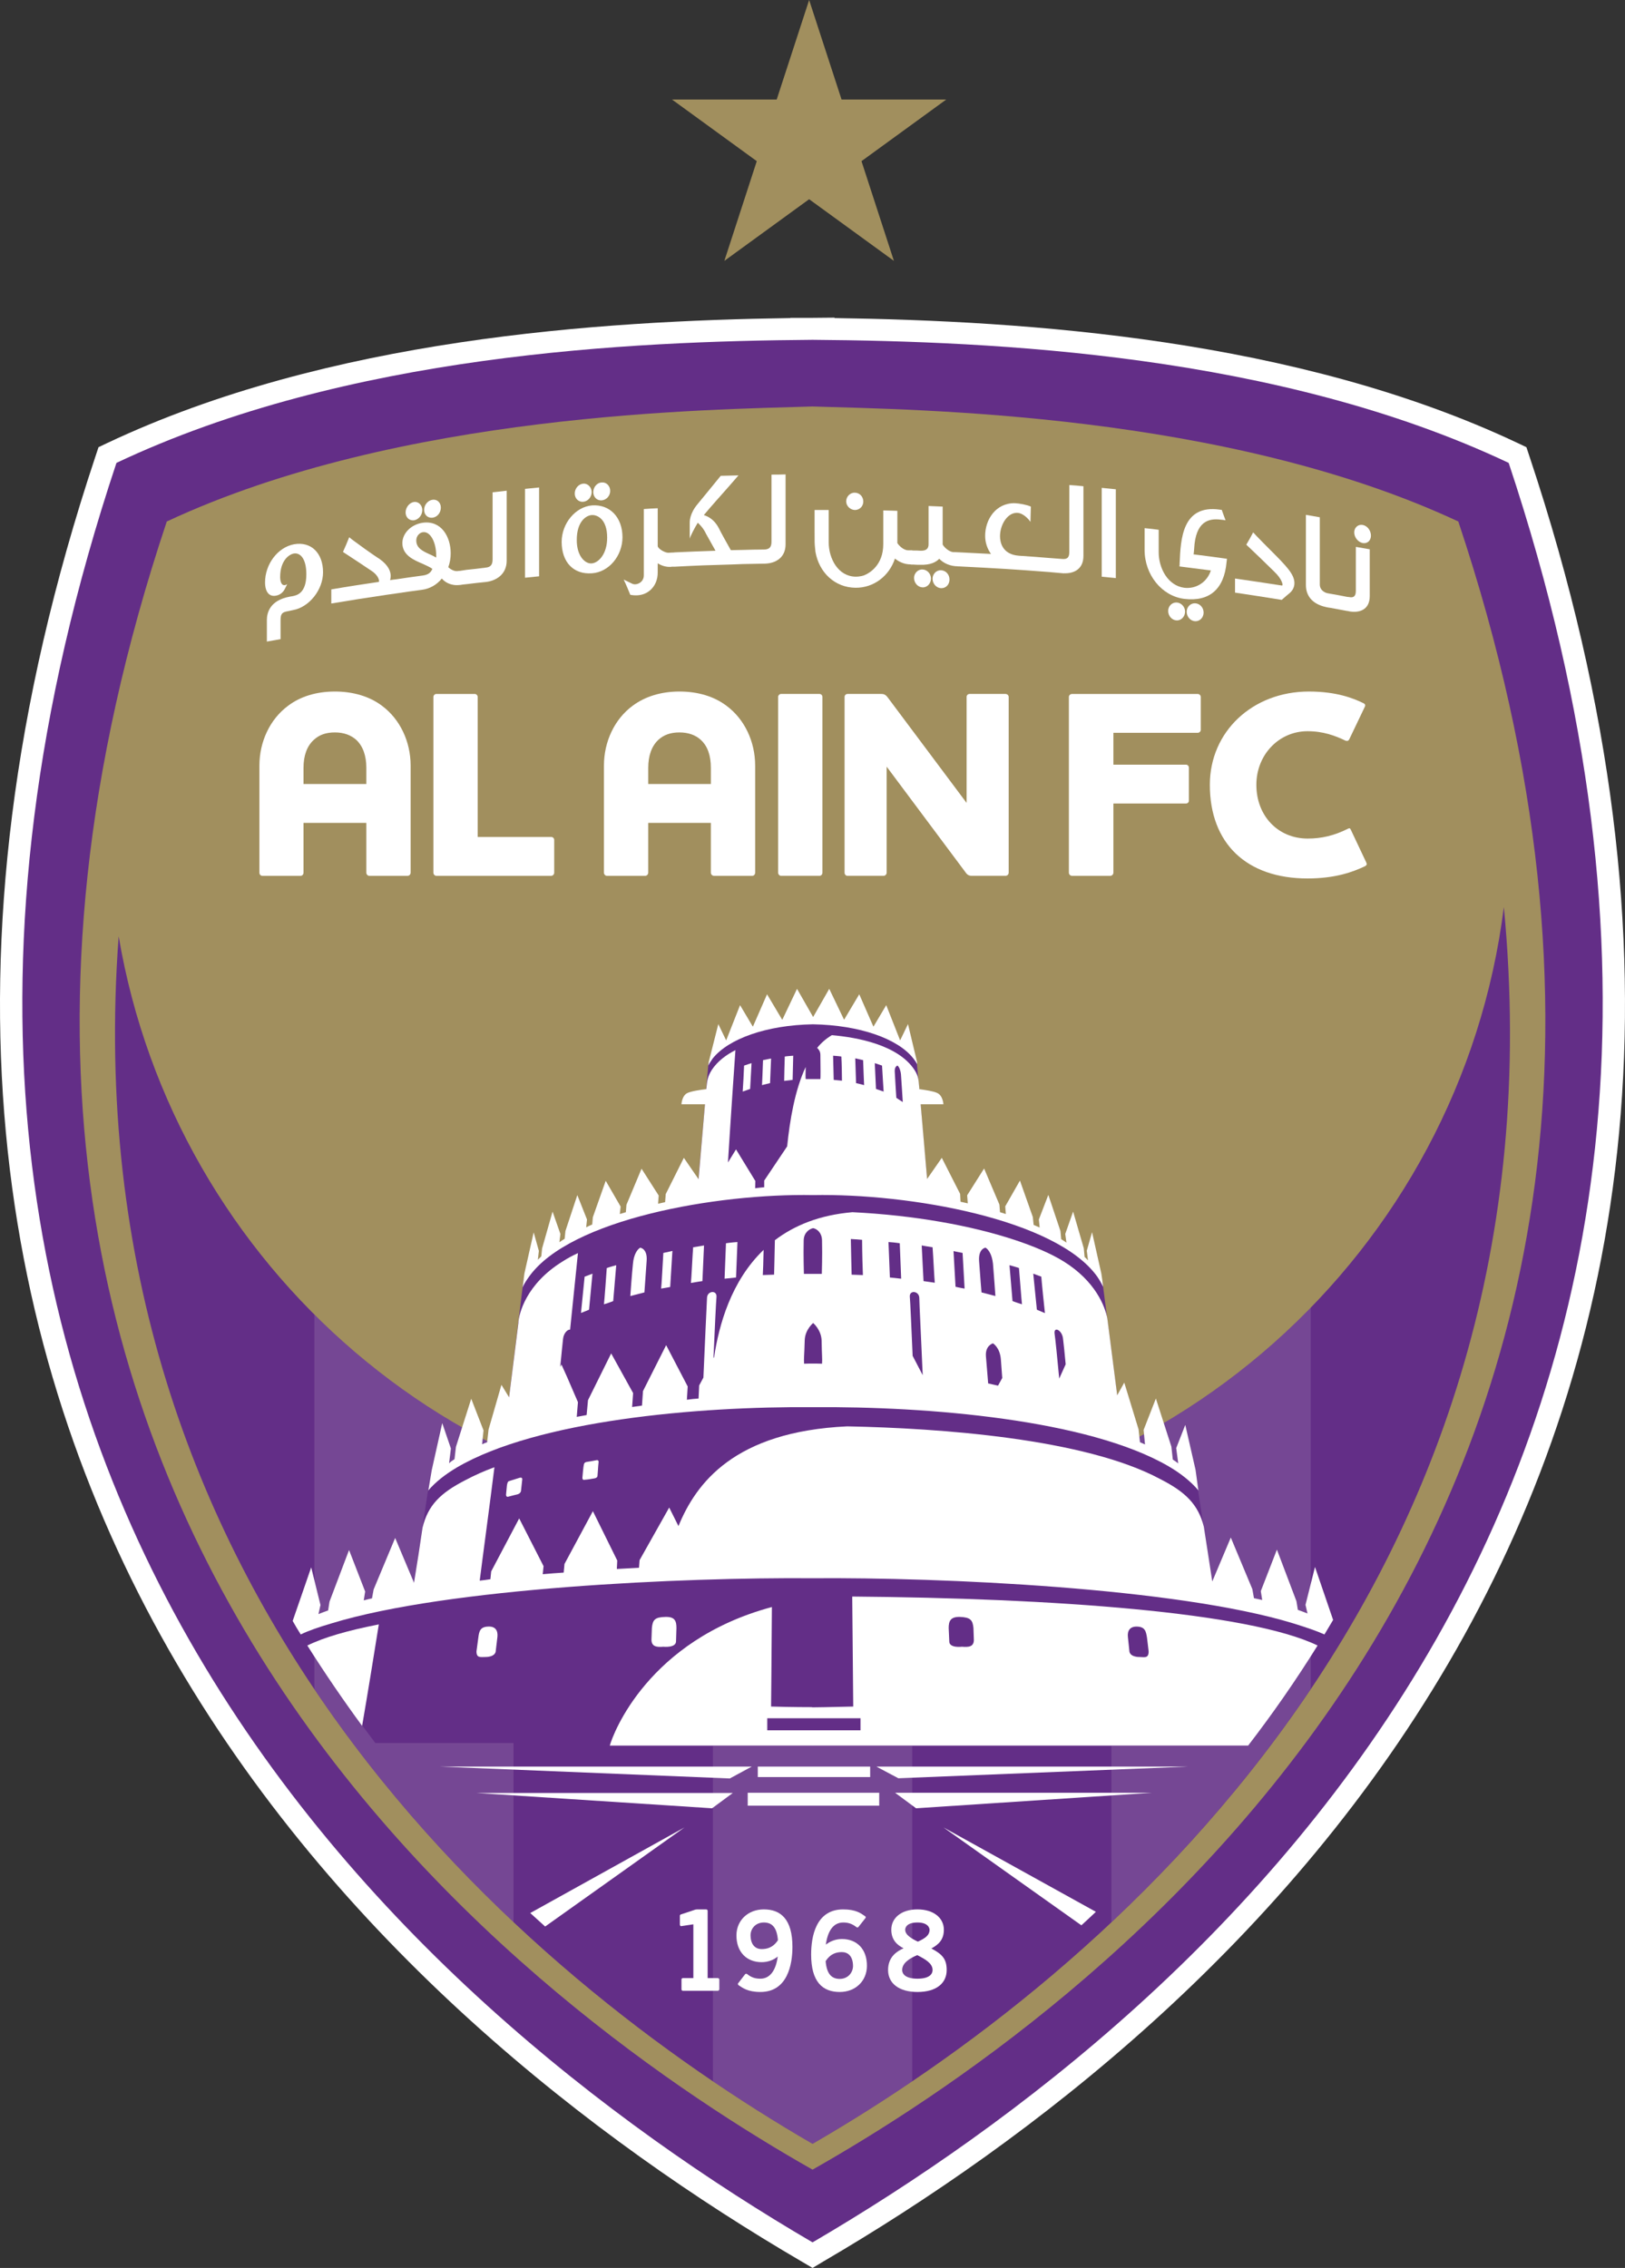 <?xml version="1.0" encoding="UTF-8" standalone="no"?>
<svg
   xmlns:dc="http://purl.org/dc/elements/1.1/"
   xmlns:cc="http://creativecommons.org/ns#"
   xmlns:rdf="http://www.w3.org/1999/02/22-rdf-syntax-ns#"
   xmlns:svg="http://www.w3.org/2000/svg"
   xmlns="http://www.w3.org/2000/svg"
   xmlns:sodipodi="http://sodipodi.sourceforge.net/DTD/sodipodi-0.dtd"
   xmlns:inkscape="http://www.inkscape.org/namespaces/inkscape"
   width="70.926mm"
   height="98.954mm"
   viewBox="0 0 268.067 374"
   version="1.1"
   id="svg24877"
   inkscape:version="1.0.1 (3bc2e813f5, 2020-09-07)"
   sodipodi:docname="Al Ain FC logo.svg">
  <rect x="0" y="0" width="268.067" height="374" fill="#333333" stroke="none"/>
  <defs
     id="defs24871" />
  <sodipodi:namedview
     id="base"
     pagecolor="#ffffff"
     bordercolor="#666666"
     borderopacity="1.0"
     inkscape:pageopacity="0.0"
     inkscape:pageshadow="2"
     inkscape:zoom="0.35"
     inkscape:cx="186.17638"
     inkscape:cy="212.7143"
     inkscape:document-units="px"
     inkscape:current-layer="layer1"
     inkscape:document-rotation="0"
     showgrid="false"
     inkscape:window-width="1267"
     inkscape:window-height="728"
     inkscape:window-x="52"
     inkscape:window-y="0"
     inkscape:window-maximized="0" />
  <g
     inkscape:label="Layer 1"
     inkscape:groupmode="layer"
     id="layer1"
     transform="translate(-188.824,-307.286)">
    <path
       style="fill:#ffffff;fill-opacity:1;fill-rule:nonzero;stroke:none;stroke-width:8.504"
       d="m 441.123,382.524 -0.498,-1.495 -1.395,-0.664 C 402.723,363.125 358.145,360.202 326.488,359.737 v -0.068 l -3.654,0.034 h -3.621 v 0.034 c -31.623,0.465 -76.235,3.388 -112.741,20.628 l -1.395,0.664 -0.498,1.495 c -55.706,167.186 49.03,258.269 116.429,297.665 l 1.86,1.096 1.827,-1.096 C 392.093,640.793 496.863,549.677 441.123,382.524"
       id="path19889" />
    <path
       style="fill:#632e87;fill-opacity:1;fill-rule:nonzero;stroke:none;stroke-width:8.504"
       d="m 437.702,383.62 c -38.034,-17.971 -84.905,-20.064 -114.834,-20.296 -29.963,0.232 -76.833,2.325 -114.834,20.296 -54.942,164.827 48.498,254.648 114.834,293.447 66.336,-38.798 169.743,-128.62 114.834,-293.447"
       id="path19891" />
    <path
       style="fill:#754794;fill-opacity:1;fill-rule:nonzero;stroke:none;stroke-width:8.504"
       d="m 240.686,524.032 v 61.818 c 9.866,14.682 21.193,27.471 32.852,38.433 v -77.232 c -12.257,-5.714 -23.385,-13.553 -32.852,-23.02"
       id="path19893" />
    <path
       style="fill:#754794;fill-opacity:1;fill-rule:nonzero;stroke:none;stroke-width:8.504"
       d="m 405.048,585.818 v -62.915 c -9.434,9.7 -20.562,17.738 -32.886,23.618 v 77.763 c 11.66,-10.962 22.987,-23.751 32.886,-38.466"
       id="path19895" />
    <path
       style="fill:#754794;fill-opacity:1;fill-rule:nonzero;stroke:none;stroke-width:8.504"
       d="m 322.303,557.848 c -5.381,0 -10.696,-0.399 -15.878,-1.096 v 93.774 c 5.714,3.853 11.261,7.308 16.443,10.297 5.182,-2.99 10.696,-6.444 16.443,-10.297 v -93.94 c -5.547,0.797 -11.228,1.262 -17.008,1.262"
       id="path19897" />
    <path
       style="fill:#a18f5e;fill-opacity:1;fill-rule:nonzero;stroke:none;stroke-width:8.504"
       d="m 322.303,307.286 5.348,16.41 h 17.273 l -13.985,10.165 5.348,16.443 -13.985,-10.165 -13.985,10.165 5.348,-16.443 -13.985,-10.165 h 17.273 z m 0,0"
       id="path19899" />
    <path
       style="fill:#a18f5e;fill-opacity:1;fill-rule:nonzero;stroke:none;stroke-width:8.504"
       d="M 322.867,660.823 C 275.764,633.552 200.293,570.77 208.399,461.682 c 9.235,54.577 56.703,96.166 113.904,96.166 58.862,0 107.46,-44.047 114.602,-100.982 10.729,112.077 -66.236,176.287 -114.037,203.958 M 429.397,393.287 c -38.533,-18.004 -89.655,-18.436 -106.463,-18.967 0,0 -0.034,0 -0.034,0 h -0.068 c -0.034,0 -0.034,0 -0.068,0 -16.775,0.531 -67.931,0.963 -106.43,18.967 -55.408,165.79 64.343,247.839 106.53,271.789 42.187,-23.95 161.904,-105.998 106.53,-271.789"
       id="path19901" />
    <path
       style="fill:#ffffff;fill-opacity:1;fill-rule:nonzero;stroke:none;stroke-width:8.504"
       d="m 249.257,436.57 h -10.364 v -2.657 c 0,-2.026 0.565,-3.587 1.694,-4.617 0.897,-0.831 1.993,-1.229 3.488,-1.229 1.462,0 2.624,0.432 3.521,1.229 1.096,1.03 1.661,2.591 1.661,4.617 z m 2.591,-12.888 c -2.06,-1.561 -4.783,-2.359 -7.773,-2.359 -3.023,0 -5.68,0.797 -7.74,2.359 -2.956,2.192 -4.717,5.88 -4.717,9.866 v 17.639 c 0,0.299 0.199,0.531 0.498,0.531 h 6.278 c 0.299,0 0.498,-0.232 0.498,-0.531 v -8.205 h 10.364 v 8.205 c 0,0.299 0.232,0.531 0.498,0.531 h 6.311 c 0.265,0 0.498,-0.232 0.498,-0.531 V 433.547 c 0,-3.986 -1.761,-7.673 -4.717,-9.866"
       id="path19903" />
    <path
       style="fill:#ffffff;fill-opacity:1;fill-rule:nonzero;stroke:none;stroke-width:8.504"
       d="m 279.751,445.306 h -12.125 v -23.086 c 0,-0.265 -0.232,-0.498 -0.498,-0.498 h -6.311 c -0.265,0 -0.498,0.232 -0.498,0.498 v 28.966 c 0,0.299 0.232,0.531 0.498,0.531 h 18.934 c 0.265,0 0.498,-0.232 0.498,-0.531 v -5.381 c 0,-0.299 -0.232,-0.498 -0.498,-0.498"
       id="path19905" />
    <path
       style="fill:#ffffff;fill-opacity:1;fill-rule:nonzero;stroke:none;stroke-width:8.504"
       d="m 306.092,436.57 h -10.331 v -2.657 c 0,-2.026 0.565,-3.587 1.661,-4.617 0.897,-0.831 2.026,-1.229 3.488,-1.229 1.462,0 2.657,0.432 3.521,1.229 1.129,1.03 1.661,2.591 1.661,4.617 z m 2.591,-12.888 c -2.06,-1.561 -4.75,-2.359 -7.773,-2.359 -2.99,0 -5.647,0.797 -7.74,2.359 -2.956,2.192 -4.717,5.88 -4.717,9.866 v 17.639 c 0,0.299 0.232,0.531 0.498,0.531 h 6.311 c 0.265,0 0.498,-0.232 0.498,-0.531 v -8.205 h 10.331 v 8.205 c 0,0.299 0.232,0.531 0.531,0.531 h 6.278 c 0.299,0 0.498,-0.232 0.498,-0.531 V 433.547 c 0,-3.986 -1.761,-7.673 -4.717,-9.866"
       id="path19907" />
    <path
       style="fill:#ffffff;fill-opacity:1;fill-rule:nonzero;stroke:none;stroke-width:8.504"
       d="m 323.997,421.721 h -6.311 c -0.265,0 -0.498,0.232 -0.498,0.498 v 28.966 c 0,0.299 0.232,0.531 0.498,0.531 h 6.311 c 0.299,0 0.498,-0.232 0.498,-0.531 V 422.22 c 0,-0.265 -0.199,-0.498 -0.498,-0.498"
       id="path19909" />
    <path
       style="fill:#ffffff;fill-opacity:1;fill-rule:nonzero;stroke:none;stroke-width:8.504"
       d="m 354.69,421.721 h -5.913 c -0.299,0 -0.498,0.232 -0.498,0.498 v 17.473 l -12.922,-17.273 c -0.432,-0.598 -0.697,-0.697 -1.196,-0.697 h -5.514 c -0.299,0 -0.498,0.232 -0.498,0.498 v 28.966 c 0,0.299 0.199,0.531 0.498,0.531 h 5.913 c 0.299,0 0.531,-0.232 0.531,-0.531 v -17.473 l 12.922,17.307 c 0.399,0.598 0.664,0.697 1.229,0.697 h 5.448 c 0.299,0 0.531,-0.232 0.531,-0.531 v -28.966 c 0,-0.265 -0.232,-0.498 -0.531,-0.498"
       id="path19911" />
    <path
       style="fill:#ffffff;fill-opacity:1;fill-rule:nonzero;stroke:none;stroke-width:8.504"
       d="m 365.685,451.717 h 6.278 c 0.299,0 0.531,-0.232 0.531,-0.531 V 439.792 h 11.958 c 0.299,0 0.498,-0.199 0.498,-0.498 v -5.381 c 0,-0.299 -0.199,-0.531 -0.498,-0.531 h -11.958 v -5.248 h 13.885 c 0.299,0 0.531,-0.232 0.531,-0.498 v -5.415 c 0,-0.265 -0.232,-0.498 -0.531,-0.498 h -20.695 c -0.299,0 -0.531,0.232 -0.531,0.498 v 28.966 c 0,0.299 0.232,0.531 0.531,0.531"
       id="path19913" />
    <path
       style="fill:#ffffff;fill-opacity:1;fill-rule:nonzero;stroke:none;stroke-width:8.504"
       d="m 404.517,452.149 c 4.584,0 7.474,-1.063 9.5,-2.026 0.265,-0.166 0.333,-0.299 0.199,-0.598 l -2.558,-5.415 c -0.1,-0.232 -0.199,-0.232 -0.232,-0.232 -0.068,0 -0.166,0.034 -0.299,0.1 -2.192,1.096 -4.285,1.594 -6.577,1.594 -4.883,0 -8.471,-3.72 -8.471,-8.869 0,-4.95 3.72,-8.836 8.437,-8.836 2.591,0 4.551,0.73 6.278,1.561 0.166,0.034 0.399,0.133 0.598,-0.199 l 2.558,-5.348 c 0.199,-0.366 0,-0.531 -0.199,-0.631 -1.694,-0.831 -4.484,-1.927 -9.002,-1.927 -9.301,0 -16.343,6.61 -16.343,15.38 0,9.666 6.046,15.446 16.111,15.446"
       id="path19915" />
    <path
       style="fill:#ffffff;fill-opacity:1;fill-rule:nonzero;stroke:none;stroke-width:8.504"
       d="m 237.331,397.04 c -2.691,0.498 -4.783,3.289 -4.783,6.278 0,1.594 0.697,2.425 1.827,2.192 0.764,-0.133 1.229,-0.697 1.395,-1.03 0.166,-0.332 0.265,-0.498 0.432,-0.864 0,0 -0.366,0.265 -0.664,0.133 -0.299,-0.1 -0.498,-0.631 -0.498,-1.296 0,-2.724 1.462,-3.754 2.259,-3.886 0.93,-0.166 2.06,0.664 2.06,3.421 0,3.189 -1.628,3.488 -2.325,3.621 -0.166,0.034 -0.265,0.034 -0.399,0.068 -3.288,0.598 -3.787,2.657 -3.787,3.853 0,1.395 0,2.093 0,3.554 0.897,-0.166 1.362,-0.232 2.259,-0.399 v -3.089 c 0,-1.096 0.232,-1.362 1.262,-1.528 0.299,-0.068 0.465,-0.1 0.764,-0.166 2.691,-0.465 4.983,-3.355 4.983,-6.245 0,-3.156 -1.96,-5.116 -4.783,-4.617"
       id="path19917" />
    <path
       style="fill:#ffffff;fill-opacity:1;fill-rule:nonzero;stroke:none;stroke-width:8.504"
       d="m 258.591,395.047 c 1.196,-0.166 2.192,1.594 2.192,3.886 0,0.1 0,0.199 0,0.299 -0.332,-0.199 -0.697,-0.366 -1.063,-0.531 -1.163,-0.531 -2.226,-1.03 -2.226,-2.292 0,-0.764 0.565,-1.295 1.096,-1.362 m 11.493,4.484 c 0,0.897 -0.333,1.296 -1.163,1.362 -1.229,0.166 -1.893,0.232 -3.156,0.366 -0.432,0.068 -0.631,0.1 -1.063,0.166 -0.166,0 -0.232,0 -0.399,0.034 -0.598,0.068 -1.196,-0.333 -1.528,-0.631 0.265,-0.73 0.399,-1.495 0.399,-2.292 0,-2.757 -1.561,-5.448 -4.584,-5.049 -1.927,0.265 -3.388,1.727 -3.388,3.355 0,1.993 1.86,2.79 3.355,3.421 0.631,0.299 1.196,0.531 1.594,0.831 -0.232,0.565 -0.631,0.963 -1.561,1.096 -1.761,0.232 -2.657,0.366 -4.418,0.631 -0.399,0.034 -0.598,0.068 -0.996,0.133 0.068,-0.232 0.1,-0.465 0.1,-0.697 0,-0.697 -0.332,-1.727 -1.827,-2.79 0,0 -1.395,-0.864 -4.518,-3.189 -0.199,-0.166 -0.299,-0.232 -0.498,-0.399 -0.399,0.997 -0.598,1.462 -1.03,2.425 1.893,1.229 2.824,1.86 4.717,3.123 0.864,0.565 1.229,1.262 1.229,1.661 0,0.133 0,0.133 -0.1,0.166 -3.122,0.465 -4.684,0.697 -7.773,1.229 v 2.325 c 3.621,-0.598 5.448,-0.897 9.069,-1.428 0.664,-0.1 0.963,-0.133 1.628,-0.232 1.694,-0.265 2.558,-0.366 4.252,-0.598 1.296,-0.166 2.458,-0.831 3.289,-1.86 0.465,0.565 1.462,1.229 2.923,1.063 0.034,0 0.034,0 0.068,0 0.432,-0.068 0.631,-0.1 1.063,-0.133 1.295,-0.166 1.96,-0.232 3.255,-0.366 1.628,-0.199 3.388,-1.229 3.388,-3.521 v -11.527 c -0.93,0.1 -1.395,0.166 -2.325,0.265 z m 0,0"
       id="path19919" />
    <path
       style="fill:#ffffff;fill-opacity:1;fill-rule:nonzero;stroke:none;stroke-width:8.504"
       d="m 275.432,402.555 c 0.93,-0.1 1.395,-0.133 2.325,-0.232 v -14.649 c -0.93,0.1 -1.395,0.133 -2.325,0.232 0,6.278 0,8.736 0,14.649"
       id="path19921" />
    <path
       style="fill:#ffffff;fill-opacity:1;fill-rule:nonzero;stroke:none;stroke-width:8.504"
       d="m 344.06,401.325 c -0.764,-0.034 -1.395,0.598 -1.395,1.395 0,0.831 0.631,1.528 1.395,1.561 0.797,0.034 1.395,-0.598 1.395,-1.428 0,-0.831 -0.598,-1.495 -1.395,-1.528"
       id="path19923" />
    <path
       style="fill:#ffffff;fill-opacity:1;fill-rule:nonzero;stroke:none;stroke-width:8.504"
       d="m 341.004,401.193 c -0.764,-0.034 -1.395,0.631 -1.395,1.395 0,0.831 0.631,1.528 1.395,1.561 0.764,0.034 1.395,-0.631 1.395,-1.462 0,-0.797 -0.631,-1.462 -1.395,-1.495"
       id="path19925" />
    <path
       style="fill:#ffffff;fill-opacity:1;fill-rule:nonzero;stroke:none;stroke-width:8.504"
       d="m 283.969,396.343 c 0,-3.089 1.561,-4.053 2.458,-4.119 0.897,-0.068 2.558,0.631 2.558,3.72 0,2.79 -1.495,4.185 -2.558,4.252 -0.997,0.1 -2.458,-1.096 -2.458,-3.853 m 2.525,-5.713 c -2.757,0.232 -5.016,2.99 -5.016,6.012 0,3.355 1.96,5.415 5.016,5.182 2.79,-0.199 5.016,-2.89 5.016,-5.946 0,-3.255 -2.06,-5.448 -5.016,-5.248"
       id="path19927" />
    <path
       style="fill:#ffffff;fill-opacity:1;fill-rule:nonzero;stroke:none;stroke-width:8.504"
       d="m 288.088,389.799 c 0.764,-0.068 1.395,-0.73 1.395,-1.561 0,-0.831 -0.631,-1.462 -1.395,-1.395 -0.764,0.034 -1.395,0.764 -1.395,1.594 0,0.831 0.631,1.428 1.395,1.362"
       id="path19929" />
    <path
       style="fill:#ffffff;fill-opacity:1;fill-rule:nonzero;stroke:none;stroke-width:8.504"
       d="m 285.032,390.031 c 0.764,-0.068 1.395,-0.764 1.395,-1.594 0,-0.797 -0.631,-1.462 -1.395,-1.395 -0.764,0.068 -1.395,0.797 -1.395,1.628 0,0.831 0.631,1.428 1.395,1.362"
       id="path19931" />
    <path
       style="fill:#ffffff;fill-opacity:1;fill-rule:nonzero;stroke:none;stroke-width:8.504"
       d="m 260.185,392.656 c 0.764,-0.1 1.362,-0.797 1.362,-1.661 0,-0.831 -0.598,-1.395 -1.362,-1.296 -0.797,0.1 -1.395,0.864 -1.395,1.661 0,0.831 0.598,1.395 1.395,1.296"
       id="path19933" />
    <path
       style="fill:#ffffff;fill-opacity:1;fill-rule:nonzero;stroke:none;stroke-width:8.504"
       d="m 257.129,393.087 c 0.764,-0.133 1.362,-0.864 1.362,-1.694 0,-0.797 -0.631,-1.428 -1.362,-1.329 -0.764,0.1 -1.395,0.897 -1.395,1.727 0,0.831 0.631,1.395 1.395,1.295"
       id="path19935" />
    <path
       style="fill:#ffffff;fill-opacity:1;fill-rule:nonzero;stroke:none;stroke-width:8.504"
       d="m 316.091,396.609 c 0,0.897 -0.333,1.262 -1.163,1.296 -1.428,0 -2.126,0.034 -3.554,0.068 -0.697,0 -1.063,0.034 -1.727,0.034 -0.133,0 -0.166,0 -0.265,0 -0.764,-1.329 -1.794,-3.222 -1.993,-3.654 -0.697,-1.329 -1.694,-1.893 -2.458,-2.126 1.329,-1.594 2.691,-3.089 4.152,-4.75 0.598,-0.697 0.93,-1.063 1.561,-1.794 -1.163,0.034 -1.761,0.034 -2.923,0.068 -0.068,0.1 -0.1,0.133 -0.166,0.199 0,0 -3.056,3.754 -3.588,4.385 -1.428,1.661 -1.362,3.023 -1.362,3.156 v 2.657 c 0,-0.265 0.864,-1.927 1.329,-2.657 0.399,0.366 0.963,0.963 1.362,1.827 0.631,1.129 0.93,1.661 1.561,2.79 -2.657,0.1 -4.019,0.133 -6.677,0.265 -0.232,0.034 -0.332,0.034 -0.565,0.034 -0.199,0 -0.299,0.034 -0.498,0.034 -0.565,0.034 -1.727,-0.631 -1.794,-1.096 v -6.245 c -0.897,0.034 -1.362,0.068 -2.292,0.133 v 10.929 c 0,1.229 -1.295,1.727 -1.96,1.362 -0.531,-0.265 -0.831,-0.399 -1.362,-0.664 0.465,0.963 0.664,1.495 1.096,2.525 0.133,0 0.166,0 0.265,0.034 0.498,0.068 0.93,0.034 0.963,0.034 1.927,-0.133 3.289,-1.694 3.289,-3.72 v -1.561 c 0.565,0.366 1.296,0.631 2.126,0.598 0.068,0 0.1,0 0.166,-0.034 0.232,0 0.332,0 0.565,0 3.787,-0.199 5.68,-0.265 9.467,-0.366 0.664,-0.034 1.03,-0.034 1.727,-0.068 1.428,-0.034 2.159,-0.034 3.621,-0.068 1.661,-0.034 3.421,-0.897 3.421,-3.189 v -11.527 c -0.93,0.034 -1.395,0.034 -2.325,0.034 0,4.75 0,6.776 0,11.062"
       id="path19937" />
    <path
       style="fill:#ffffff;fill-opacity:1;fill-rule:nonzero;stroke:none;stroke-width:8.504"
       d="m 329.843,391.393 c 0.764,0 1.395,-0.598 1.395,-1.395 0,-0.831 -0.631,-1.462 -1.395,-1.462 -0.764,-0.034 -1.428,0.631 -1.428,1.428 0,0.764 0.664,1.395 1.428,1.428"
       id="path19939" />
    <path
       style="fill:#ffffff;fill-opacity:1;fill-rule:nonzero;stroke:none;stroke-width:8.504"
       d="m 365.22,398.336 c 0,0.864 -0.333,1.196 -1.129,1.129 -0.897,-0.068 -1.329,-0.1 -2.192,-0.166 -1.993,-0.166 -2.956,-0.232 -4.949,-0.366 -2.857,-0.199 -3.156,-2.325 -3.156,-3.222 0,-1.893 1.229,-3.953 2.89,-3.853 1.196,0.1 2.126,1.462 2.126,1.495 0.034,-0.997 0.034,-1.528 0.068,-2.525 -0.631,-0.299 -1.893,-0.531 -2.657,-0.565 -3.156,-0.034 -4.883,2.724 -4.883,5.381 0,1.129 0.366,2.159 0.963,2.99 -2.093,-0.1 -3.123,-0.166 -5.215,-0.265 -0.299,0 -0.432,-0.034 -0.73,-0.034 -0.1,0 -0.166,0 -0.265,0 -0.831,-0.068 -1.628,-0.963 -1.761,-1.262 v -6.245 c -0.93,-0.034 -1.395,-0.068 -2.325,-0.1 v 6.311 c 0,0.764 -0.432,1.096 -1.362,1.063 -0.432,-0.034 -0.664,-0.034 -1.096,-0.034 -0.133,0 -0.199,0 -0.299,-0.034 -0.265,0 -0.399,0 -0.631,0 -0.831,-0.034 -1.561,-0.864 -1.761,-1.196 v -5.315 c -0.93,-0.034 -1.395,-0.034 -2.325,-0.068 v 5.581 c 0,3.455 -2.292,4.75 -2.99,5.049 -0.166,0.1 -0.764,0.299 -1.561,0.299 -2.89,-0.034 -4.451,-2.99 -4.451,-5.68 v -5.315 c -0.93,0 -1.395,0 -2.325,0 v 3.421 c 0,1.96 0,2.126 0.068,2.757 0.034,0.265 0.034,0.399 0.068,0.697 0.598,3.455 3.222,5.913 6.61,5.946 3.023,0.034 5.581,-1.96 6.511,-4.817 0.664,0.565 1.594,0.963 2.558,0.963 0.1,0.034 0.133,0.034 0.232,0.034 0.1,0 0.166,0 0.299,0 0.432,0.034 0.631,0.034 1.03,0.034 1.761,0.068 2.691,-0.465 3.189,-0.997 0.531,0.565 1.462,1.129 2.691,1.229 0.068,0 0.1,0 0.199,0 0.166,0.034 0.232,0.034 0.432,0.034 5.913,0.299 8.869,0.465 14.815,0.93 0.897,0.068 1.329,0.133 2.226,0.199 0.1,0 0.166,0 0.232,0.034 v -0.034 c 1.594,0.068 3.189,-0.664 3.189,-2.857 v -11.493 c -0.93,-0.1 -1.395,-0.133 -2.325,-0.199 z m 0,0"
       id="path19941" />
    <path
       style="fill:#ffffff;fill-opacity:1;fill-rule:nonzero;stroke:none;stroke-width:8.504"
       d="m 370.568,402.388 c 0.93,0.1 1.395,0.133 2.325,0.232 v -14.649 c -0.93,-0.1 -1.395,-0.133 -2.325,-0.232 z m 0,0"
       id="path19943" />
    <path
       style="fill:#ffffff;fill-opacity:1;fill-rule:nonzero;stroke:none;stroke-width:8.504"
       d="m 385.815,397.804 c 0.232,-4.551 2.392,-5.082 4.418,-4.817 0.299,0.034 0.465,0.034 0.764,0.1 -0.265,-0.664 -0.366,-1.03 -0.631,-1.727 -0.133,0 -0.199,0 -0.333,-0.034 -6.179,-0.864 -6.444,4.85 -6.61,8.836 0,0.232 0,0.332 -0.034,0.531 2.059,0.265 3.089,0.399 5.182,0.664 -0.598,1.893 -2.392,3.089 -4.385,2.857 -2.757,-0.366 -4.219,-3.289 -4.219,-5.846 v -3.72 c -0.93,-0.133 -1.395,-0.166 -2.325,-0.265 v 3.588 c 0,4.086 2.824,7.607 6.544,8.072 4.185,0.498 6.577,-1.628 6.976,-6.046 0.034,-0.232 0.034,-0.333 0.068,-0.565 -2.226,-0.299 -3.322,-0.465 -5.514,-0.73 0.068,-0.332 0.068,-0.631 0.1,-0.897"
       id="path19945" />
    <path
       style="fill:#ffffff;fill-opacity:1;fill-rule:nonzero;stroke:none;stroke-width:8.504"
       d="m 398.239,397.838 c -0.664,-0.664 -1.395,-1.395 -2.192,-2.226 -0.199,-0.232 -0.299,-0.332 -0.498,-0.531 -0.432,0.831 -0.664,1.229 -1.129,2.026 1.86,1.761 2.79,2.657 4.617,4.451 1.362,1.296 1.362,2.159 1.362,2.159 0,0.034 -0.068,0.133 -0.068,0.133 -3.122,-0.465 -4.684,-0.73 -7.773,-1.163 v 2.325 c 3.089,0.465 4.617,0.697 7.707,1.196 0.565,-0.498 0.864,-0.764 1.428,-1.229 0.232,-0.232 0.664,-0.73 0.664,-1.528 0,-1.495 -1.362,-2.857 -4.119,-5.614"
       id="path19947" />
    <path
       style="fill:#ffffff;fill-opacity:1;fill-rule:nonzero;stroke:none;stroke-width:8.504"
       d="m 413.619,396.841 c 0.764,0.133 1.362,-0.399 1.362,-1.229 0,-0.831 -0.598,-1.628 -1.362,-1.761 -0.764,-0.133 -1.395,0.432 -1.395,1.229 0,0.831 0.631,1.594 1.395,1.761"
       id="path19949" />
    <path
       style="fill:#ffffff;fill-opacity:1;fill-rule:nonzero;stroke:none;stroke-width:8.504"
       d="m 412.489,404.714 c 0,0.864 -0.333,1.196 -1.129,1.03 -0.133,0 -0.199,-0.034 -0.332,-0.034 -1.129,-0.232 -1.727,-0.333 -2.857,-0.531 -0.133,-0.034 -0.232,-0.034 -0.366,-0.068 -0.034,0 -1.262,-0.265 -1.262,-1.462 v -11.062 c -0.897,-0.166 -1.362,-0.232 -2.292,-0.399 v 11.527 c 0,3.089 2.89,3.621 3.853,3.787 0.034,0 0.034,0 0.068,0 1.129,0.199 1.727,0.332 2.857,0.531 0.166,0 0.232,0.034 0.366,0.068 1.661,0.299 3.388,-0.232 3.388,-2.525 v -7.707 c -0.897,-0.166 -1.362,-0.232 -2.292,-0.399 z m 0,0"
       id="path19951" />
    <path
       style="fill:#ffffff;fill-opacity:1;fill-rule:nonzero;stroke:none;stroke-width:8.504"
       d="m 307.222,635.578 h -5.747 c -0.133,0 -0.232,-0.1 -0.232,-0.232 v -1.628 c 0,-0.133 0.1,-0.232 0.232,-0.232 h 1.727 v -8.869 l -1.993,0.299 c -0.133,0.034 -0.232,-0.133 -0.232,-0.265 v -1.462 c 0,-0.133 0.133,-0.199 0.265,-0.232 l 2.292,-0.764 c 0.068,0 0.166,-0.034 0.265,-0.034 h 1.528 c 0.133,0 0.232,0.1 0.232,0.232 v 11.095 h 1.661 c 0.133,0 0.265,0.1 0.265,0.232 v 1.628 c 0,0.133 -0.133,0.232 -0.265,0.232"
       id="path19953" />
    <path
       style="fill:#ffffff;fill-opacity:1;fill-rule:nonzero;stroke:none;stroke-width:8.504"
       d="m 314.829,624.317 c -1.362,0 -2.159,0.996 -2.192,2.059 0,1.694 0.864,2.325 1.827,2.325 0.831,0 1.86,-0.199 2.691,-1.462 -0.166,-2.06 -0.93,-2.923 -2.325,-2.923 m -0.565,11.46 c -2.126,0 -2.956,-0.697 -3.621,-1.129 -0.1,-0.1 -0.133,-0.265 -0.034,-0.332 l 1.129,-1.462 c 0.068,-0.1 0.232,-0.1 0.333,-0.034 0.73,0.598 1.395,0.764 2.192,0.764 1.694,0 2.591,-1.561 2.857,-3.654 -0.664,0.565 -1.594,0.93 -2.657,0.93 -2.425,0 -4.185,-1.628 -4.152,-4.484 0.034,-2.425 1.927,-4.219 4.518,-4.219 2.79,0 4.717,1.628 4.717,6.178 0,2.89 -0.797,7.441 -5.282,7.441"
       id="path19955" />
    <path
       style="fill:#ffffff;fill-opacity:1;fill-rule:nonzero;stroke:none;stroke-width:8.504"
       d="m 327.717,629.2 c -0.831,0 -1.86,0.199 -2.691,1.495 0.166,2.026 0.93,2.923 2.325,2.923 1.329,0 2.159,-0.997 2.192,-2.093 0,-1.694 -0.864,-2.325 -1.827,-2.325 m -0.366,6.577 c -2.824,0 -4.717,-1.661 -4.717,-6.178 0,-2.923 0.764,-7.441 5.282,-7.441 2.126,0 2.956,0.664 3.621,1.129 0.133,0.068 0.133,0.232 0.034,0.333 l -1.129,1.428 c -0.068,0.1 -0.232,0.133 -0.332,0.034 -0.764,-0.598 -1.428,-0.764 -2.192,-0.764 -1.727,0 -2.591,1.594 -2.857,3.654 0.664,-0.531 1.594,-0.93 2.657,-0.93 2.425,0 4.152,1.628 4.119,4.484 -0.034,2.458 -1.893,4.252 -4.484,4.252"
       id="path19957" />
    <path
       style="fill:#ffffff;fill-opacity:1;fill-rule:nonzero;stroke:none;stroke-width:8.504"
       d="m 340.174,624.317 c -1.86,0 -2.026,0.93 -2.026,1.196 0,0.864 1.096,1.495 2.093,1.96 1.096,-0.498 1.927,-0.997 1.927,-1.96 0,-0.199 -0.166,-1.196 -1.993,-1.196 m -0.034,5.381 c -1.262,0.531 -2.491,1.295 -2.491,2.458 0,0.399 0.232,1.428 2.525,1.428 2.292,0 2.491,-1.03 2.491,-1.428 0,-1.096 -1.163,-1.761 -2.525,-2.458 m 0.034,6.079 c -3.056,0 -4.85,-1.428 -4.85,-3.621 0,-2.192 1.462,-3.089 2.558,-3.587 -0.864,-0.432 -2.026,-1.229 -2.026,-3.056 0,-1.927 1.628,-3.355 4.318,-3.355 2.691,0 4.352,1.428 4.352,3.355 0,1.661 -0.897,2.458 -2.059,3.089 1.827,0.963 2.525,1.761 2.525,3.554 0,2.192 -1.727,3.621 -4.817,3.621"
       id="path19959" />
    <path
       style="fill:#632e87;fill-opacity:1;fill-rule:nonzero;stroke:none;stroke-width:8.504"
       d="m 404.683,571.999 0.366,1.661 c -0.797,-0.333 -1.661,-0.664 -2.657,-0.963 l -0.199,-1.196 -2.757,-7.241 -2.126,5.547 0.232,1.528 c -0.764,-0.166 -1.561,-0.366 -2.392,-0.565 l -0.199,-1.229 -3.122,-7.374 -2.89,6.909 c -0.664,-4.019 -1.561,-9.932 -2.392,-15.446 -0.068,-0.697 -0.333,-1.395 -0.764,-2.159 l -0.232,-1.628 -1.329,-5.846 -0.864,2.259 0.366,2.89 c -0.565,-0.465 -1.229,-0.963 -1.993,-1.462 l -0.166,-1.694 -2.126,-6.544 -1.495,3.82 0.265,2.525 c -0.565,-0.265 -1.196,-0.531 -1.86,-0.797 l -0.199,-1.86 -2.026,-6.511 -0.897,1.694 -2.558,-19.831 c 0,0 -0.166,-0.465 -0.697,-1.229 l -1.063,-4.717 -0.299,1.129 0.265,2.159 c -0.465,-0.498 -0.996,-1.063 -1.661,-1.661 l -0.1,-0.897 -1.295,-4.518 -0.764,2.126 0.232,1.794 c -0.598,-0.432 -1.229,-0.831 -1.927,-1.262 l -0.1,-0.963 -1.528,-4.617 -1.063,2.691 0.166,1.528 c -0.631,-0.299 -1.295,-0.631 -2.026,-0.93 l -0.068,-0.93 -1.794,-4.983 -1.827,3.222 0.133,1.329 c -0.631,-0.232 -1.295,-0.432 -1.993,-0.664 l -0.068,-0.963 -2.126,-5.016 -2.226,3.488 0.1,1.329 c -0.697,-0.166 -1.428,-0.332 -2.159,-0.498 l -0.068,-1.063 -2.591,-5.116 -2.292,3.289 c -0.299,-3.122 -0.797,-8.803 -1.196,-13.553 h 3.222 c -0.1,-0.366 -0.299,-0.797 -0.631,-0.93 -0.399,-0.199 -1.395,-0.399 -2.724,-0.565 -0.166,-2.026 -0.333,-3.754 -0.432,-4.949 -0.232,-0.531 -0.498,-1.03 -0.831,-1.495 l -0.797,-3.355 -0.764,1.561 c -0.366,-0.299 -0.73,-0.565 -1.129,-0.831 l -1.628,-4.185 -1.561,2.591 c -0.366,-0.166 -0.73,-0.265 -1.096,-0.399 l -1.794,-4.053 -1.893,3.222 c -0.366,-0.068 -0.764,-0.133 -1.129,-0.166 l -1.893,-3.953 -2.059,3.621 c -0.166,0 -0.366,0 -0.531,-0.034 h -0.068 c -0.166,0.034 -0.332,0.034 -0.498,0.034 l -2.06,-3.621 -1.893,3.953 c -0.366,0.034 -0.73,0.1 -1.129,0.166 l -1.893,-3.222 -1.794,4.053 c -0.366,0.133 -0.73,0.232 -1.096,0.366 l -1.561,-2.558 -1.628,4.152 c -0.399,0.265 -0.764,0.565 -1.129,0.864 l -0.764,-1.594 -0.864,3.388 c -0.333,0.465 -0.664,0.997 -0.897,1.561 -0.1,1.262 -0.265,2.956 -0.432,4.85 -1.362,0.166 -2.425,0.399 -2.824,0.598 -0.366,0.133 -0.531,0.565 -0.631,0.93 h 3.355 c -0.432,4.783 -0.897,10.331 -1.196,13.586 l -2.259,-3.322 -2.591,5.149 -0.1,1.129 c -0.73,0.133 -1.462,0.299 -2.159,0.465 l 0.1,-1.362 -2.226,-3.488 -2.093,5.016 -0.1,0.963 c -0.664,0.199 -1.329,0.399 -1.96,0.598 l 0.1,-1.296 -1.827,-3.189 -1.761,4.95 -0.068,0.897 c -0.73,0.299 -1.395,0.598 -2.026,0.897 l 0.133,-1.428 -1.03,-2.691 -1.528,4.617 -0.1,0.864 c -0.697,0.432 -1.329,0.831 -1.927,1.229 l 0.232,-1.661 -0.764,-2.126 -1.329,4.584 -0.068,0.697 c -0.664,0.598 -1.229,1.163 -1.661,1.661 l 0.265,-2.059 -0.333,-1.096 -1.03,4.518 c -0.498,0.764 -0.664,1.229 -0.664,1.229 l -2.491,20.23 -0.997,-1.628 -1.86,6.311 -0.166,1.761 c -0.631,0.232 -1.262,0.498 -1.86,0.764 l 0.265,-2.458 -1.495,-3.82 -2.126,6.644 -0.166,1.528 c -0.73,0.465 -1.362,0.93 -1.96,1.428 l 0.366,-2.824 -0.831,-2.425 -1.362,6.079 -0.232,1.395 c -0.465,0.764 -0.797,1.528 -0.93,2.325 -0.631,4.119 -1.428,9.799 -2.292,14.915 l -0.366,-0.068 -0.068,0.034 -0.034,-0.034 v -0.068 l -2.591,-6.179 -3.089,7.374 -0.232,1.229 c -0.831,0.199 -1.628,0.366 -2.392,0.565 l 0.265,-1.528 -2.159,-5.547 -2.757,7.275 -0.199,1.163 c -0.997,0.333 -1.86,0.664 -2.657,0.996 l 0.366,-1.694 -1.096,-4.518 -2.591,7.54 c 0.1,0.166 0.199,0.299 0.265,0.465 0,0.034 -0.034,0.034 -0.034,0.068 3.388,5.68 7.042,11.095 10.862,16.277 0,-0.034 0,-0.068 0,-0.1 0.73,0.963 1.462,1.96 2.192,2.923 h 38.798 c -0.068,0.232 -0.133,0.399 -0.166,0.498 h 33.517 c 0,0 0,-0.1 0.034,-0.299 0,0.199 0,0.299 0,0.299 h 71.717 c 4.85,-6.311 9.5,-13.055 13.719,-20.196 l -2.591,-7.54 z m 0,0"
       id="path19961" />
    <path
       style="fill:#ffffff;fill-opacity:1;fill-rule:nonzero;stroke:none;stroke-width:8.504"
       d="m 336.487,602.925 3.455,2.558 38.898,-2.558 z m 0,0"
       id="path19963" />
    <path
       style="fill:#ffffff;fill-opacity:1;fill-rule:nonzero;stroke:none;stroke-width:8.504"
       d="m 344.459,608.638 22.754,16.144 c 0.797,-0.73 1.594,-1.462 2.392,-2.226 z m 0,0"
       id="path19965" />
    <path
       style="fill:#ffffff;fill-opacity:1;fill-rule:nonzero;stroke:none;stroke-width:8.504"
       d="m 384.852,598.606 h -51.454 l 3.621,1.927 z m 0,0"
       id="path19967" />
    <path
       style="fill:#ffffff;fill-opacity:1;fill-rule:nonzero;stroke:none;stroke-width:8.504"
       d="m 268.955,580.536 c 0,0 1.661,0.034 1.661,-1.096 l 0.265,-2.226 c 0.1,-0.996 -0.299,-1.761 -1.528,-1.694 -1.362,0.034 -1.495,0.831 -1.628,1.86 l -0.299,2.226 c 0,1.129 0.631,0.93 1.528,0.93"
       id="path19969" />
    <path
       style="fill:#ffffff;fill-opacity:1;fill-rule:nonzero;stroke:none;stroke-width:8.504"
       d="m 317.885,475.435 c 0,0 -0.034,0 -0.034,0 l -2.491,-4.185 -2.325,5.315 c -0.034,0 -0.034,0 -0.034,0 l -2.093,-3.521 -2.292,5.813 -1.296,-2.691 -1.594,6.311 v 0.068 c -0.034,0.133 -0.034,0.299 -0.068,0.465 0.199,-0.399 0.465,-0.764 0.73,-1.163 2.591,-3.255 8.869,-5.514 16.542,-5.647 7.673,0.133 14.018,2.358 16.576,5.647 0.232,0.299 0.432,0.598 0.631,0.93 l -0.034,-0.366 -1.495,-6.245 -1.295,2.691 -2.292,-5.813 -2.093,3.521 h -0.034 l -2.325,-5.315 -2.491,4.185 c 0,0 -0.034,0 -0.034,-0.034 l -2.425,-5.049 -2.657,4.65 -2.657,-4.65 z m 0,0"
       id="path19971" />
    <path
       style="fill:#ffffff;fill-opacity:1;fill-rule:nonzero;stroke:none;stroke-width:8.504"
       d="m 285.996,523.268 0.565,-5.946 c 0,0 -0.93,0.366 -1.296,0.498 -0.068,0.598 -0.565,5.547 -0.598,5.979 0.764,-0.299 1.329,-0.531 1.329,-0.531"
       id="path19973" />
    <path
       style="fill:#ffffff;fill-opacity:1;fill-rule:nonzero;stroke:none;stroke-width:8.504"
       d="m 376.813,580.536 c 0,0 -1.694,0.068 -1.694,-1.096 l -0.232,-2.226 c -0.1,-0.963 0.299,-1.727 1.495,-1.694 1.395,0.034 1.495,0.864 1.661,1.86 l 0.265,2.226 c 0,1.163 -0.631,0.963 -1.495,0.93 m -29.298,-1.694 c 0,0 -2.093,0.265 -2.093,-0.864 l -0.1,-2.226 c 0,-1.129 0.299,-1.86 1.827,-1.827 1.761,0.068 2.126,0.498 2.259,1.827 l 0.068,1.96 c 0,1.129 -0.831,1.229 -1.96,1.129 m -16.742,13.785 h -15.38 v -1.993 h 15.38 z m -1.362,-22.057 c 0.068,7.374 0.166,17.539 0.166,18.137 -3.621,0.1 -6.776,0.133 -6.776,0.133 l -0.034,-0.034 c -0.299,0 -3.355,0 -6.743,-0.1 0,-0.565 0.1,-9.268 0.133,-16.41 -20.429,5.481 -26.209,20.894 -26.74,22.854 h 105.301 c 4.019,-5.215 7.839,-10.696 11.46,-16.509 -11.394,-5.514 -43.781,-7.806 -76.766,-8.072"
       id="path19975" />
    <path
       style="fill:#ffffff;fill-opacity:1;fill-rule:nonzero;stroke:none;stroke-width:8.504"
       d="m 239.524,578.642 c 2.89,4.584 5.913,9.002 9.035,13.254 0.797,-4.584 2.026,-12.125 2.757,-16.742 l -0.133,0.034 c -4.916,0.963 -8.902,2.093 -11.659,3.455"
       id="path19977" />
    <path
       style="fill:#ffffff;fill-opacity:1;fill-rule:nonzero;stroke:none;stroke-width:8.504"
       d="m 309.215,600.566 3.621,-1.96 h -51.488 z m 0,0"
       id="path19979" />
    <path
       style="fill:#ffffff;fill-opacity:1;fill-rule:nonzero;stroke:none;stroke-width:8.504"
       d="m 278.754,624.981 22.987,-16.343 -25.445,14.118 c 0.831,0.73 1.628,1.495 2.458,2.226"
       id="path19981" />
    <path
       style="fill:#ffffff;fill-opacity:1;fill-rule:nonzero;stroke:none;stroke-width:8.504"
       d="m 309.713,602.958 h -42.32 l 38.898,2.525 z m 0,0"
       id="path19983" />
    <path
       style="fill:#ffffff;fill-opacity:1;fill-rule:nonzero;stroke:none;stroke-width:8.504"
       d="m 333.863,602.925 h -21.691 v 2.126 h 21.691 z m 0,0"
       id="path19985" />
    <path
       style="fill:#ffffff;fill-opacity:1;fill-rule:nonzero;stroke:none;stroke-width:8.504"
       d="m 313.832,600.334 h 18.536 v -1.727 h -18.536 z m 0,0"
       id="path19987" />
    <path
       style="fill:#ffffff;fill-opacity:1;fill-rule:nonzero;stroke:none;stroke-width:8.504"
       d="m 327.618,481.513 c 0.068,0.996 0.1,3.355 0.1,3.986 -0.664,-0.068 -1.362,-0.133 -1.362,-0.133 l -0.1,-3.986 c 0,0 1.03,0.068 1.362,0.133 m 3.588,0.598 c 0.034,1.295 0.166,4.119 0.166,4.119 0,0 -0.465,-0.133 -1.329,-0.333 -0.034,-0.93 -0.133,-4.086 -0.133,-4.086 0,0 0.697,0.166 1.296,0.299 m 3.122,0.897 c 0.034,0.432 0.232,4.019 0.265,4.285 -0.498,-0.166 -1.262,-0.432 -1.262,-0.432 l -0.199,-4.252 c 0,0 0.565,0.166 1.196,0.399 m 2.558,0 c 0.299,0.232 0.531,0.963 0.565,1.428 0.1,1.329 0.232,3.587 0.299,4.584 -0.432,-0.265 -1.063,-0.697 -1.063,-0.697 0,0 -0.265,-4.152 -0.265,-4.418 0,-0.299 0.068,-0.764 0.465,-0.897 m -60.025,27.504 -1.528,6.776 -0.299,2.292 c 0.265,-0.598 0.631,-1.163 1.063,-1.761 6.776,-9.5 30.959,-13.752 46.87,-13.453 15.878,-0.299 40.094,3.953 46.87,13.453 0.366,0.531 0.697,1.129 0.963,1.661 -0.034,-0.199 -0.133,-1.063 -0.133,-1.063 v -0.034 l -0.166,-1.096 -1.528,-6.81 -0.864,3.056 0.199,1.594 c -0.166,-0.199 -0.366,-0.366 -0.565,-0.565 l -0.133,-1.428 -1.761,-6.046 -1.296,3.687 0.199,1.428 c -0.265,-0.199 -0.565,-0.366 -0.864,-0.565 l -0.133,-1.362 -1.993,-5.946 -1.561,4.053 0.133,1.329 c -0.333,-0.133 -0.664,-0.299 -0.997,-0.432 l -0.133,-1.295 -2.126,-6.012 -2.425,4.252 0.1,1.262 c -0.299,-0.1 -0.631,-0.199 -0.963,-0.299 l -0.1,-1.262 -2.525,-5.946 -2.79,4.418 0.1,1.329 c -0.399,-0.1 -0.797,-0.166 -1.196,-0.265 l -0.068,-1.295 -3.023,-5.946 -2.425,3.488 c -0.265,-3.123 -0.697,-8.039 -1.063,-12.324 h 3.754 c 0,0 -0.068,-1.428 -1.03,-1.86 -0.598,-0.299 -2.026,-0.498 -2.956,-0.631 0,-0.1 0,-0.166 0,-0.265 0,0 0,0.034 0,0.034 -0.133,-1.196 -0.068,-1.827 -0.797,-2.956 -2.724,-4.119 -9.434,-5.348 -13.619,-5.714 -0.897,0.531 -1.727,1.229 -2.425,2.093 0.265,0.265 0.531,0.598 0.531,1.163 0.034,2.491 0.034,3.621 0,3.986 -0.432,0 -1.096,0 -1.196,0 0,0 -0.73,0 -1.229,0 -0.034,-0.232 -0.034,-0.864 0,-1.993 -1.794,3.82 -2.624,8.836 -3.056,13.088 l -3.787,5.647 v 1.096 c -0.498,0.034 -0.997,0.1 -1.495,0.166 l 0.034,-1.196 -3.189,-5.215 -1.329,2.159 c 0.399,-6.477 1.129,-17.174 1.229,-18.502 0,-0.034 0.068,-0.034 0.1,-0.068 -1.628,0.797 -3.056,1.893 -3.986,3.289 -0.73,1.163 -0.764,1.794 -0.897,2.99 l -0.034,0.199 c -0.897,0.1 -2.458,0.332 -3.089,0.631 -0.93,0.432 -0.997,1.86 -0.997,1.86 h 3.886 c -0.366,4.318 -0.797,9.168 -1.063,12.357 l -2.425,-3.521 -2.99,5.979 -0.1,1.329 c -0.399,0.1 -0.797,0.166 -1.163,0.265 l 0.1,-1.362 -2.824,-4.418 -2.491,5.946 -0.1,1.229 c -0.333,0.1 -0.664,0.199 -0.996,0.299 l 0.133,-1.229 -2.458,-4.252 -2.126,6.012 -0.1,1.196 c -0.366,0.166 -0.697,0.299 -0.997,0.465 l 0.133,-1.296 -1.594,-4.019 -1.96,5.913 -0.133,1.295 c -0.299,0.199 -0.598,0.366 -0.864,0.565 l 0.166,-1.362 -1.295,-3.687 -1.727,6.079 -0.133,1.296 c -0.199,0.199 -0.399,0.399 -0.565,0.565 l 0.166,-1.462 z m 0,0"
       id="path19989" />
    <path
       style="fill:#ffffff;fill-opacity:1;fill-rule:nonzero;stroke:none;stroke-width:8.504"
       d="m 311.573,483.008 c 0,0.432 -0.199,4.019 -0.232,4.285 0.498,-0.166 1.229,-0.432 1.229,-0.432 l 0.232,-4.252 c 0,0 -0.598,0.166 -1.229,0.399"
       id="path19991" />
    <path
       style="fill:#ffffff;fill-opacity:1;fill-rule:nonzero;stroke:none;stroke-width:8.504"
       d="m 316.025,481.846 c 0,0 -0.73,0.133 -1.329,0.265 -0.034,1.295 -0.166,4.119 -0.166,4.119 0,0 0.465,-0.133 1.329,-0.332 0.034,-0.93 0.166,-4.053 0.166,-4.053"
       id="path19993" />
    <path
       style="fill:#ffffff;fill-opacity:1;fill-rule:nonzero;stroke:none;stroke-width:8.504"
       d="m 287.225,548.082 c -0.432,0.1 -1.462,0.265 -1.694,0.299 -0.265,0.068 -0.366,0.232 -0.399,0.465 -0.068,0.232 -0.199,1.727 -0.232,2.126 0,0.399 0.232,0.366 0.399,0.333 0.498,-0.034 1.096,-0.133 1.628,-0.232 0.332,-0.068 0.465,-0.232 0.465,-0.432 0.034,-0.199 0.1,-1.594 0.166,-2.126 0.068,-0.299 -0.068,-0.498 -0.332,-0.432"
       id="path19995" />
    <path
       style="fill:#ffffff;fill-opacity:1;fill-rule:nonzero;stroke:none;stroke-width:8.504"
       d="m 321.406,511.808 c 0.034,-1.229 0.897,-1.86 1.561,-1.993 0.664,0.133 1.428,0.764 1.462,1.993 0.068,2.824 -0.034,5.016 -0.034,5.547 h -2.956 c 0,-0.531 -0.1,-2.724 -0.034,-5.547 m 3.023,20.363 c -0.664,-0.034 -2.292,-0.034 -2.956,0 -0.068,-0.864 0.034,-1.296 0.1,-3.82 0.034,-1.794 1.395,-2.89 1.395,-2.89 0,0 1.329,1.096 1.395,2.89 0.034,2.525 0.133,2.956 0.068,3.82 m 6.61,-20.429 c 0,1.86 0.1,5.282 0.133,5.813 -0.864,-0.034 -1.86,-0.068 -1.86,-0.068 0,0 -0.1,-3.887 -0.133,-5.88 0.73,0.034 1.462,0.1 1.86,0.133 m 6.212,0.565 0.232,5.846 -1.86,-0.199 c 0,0 -0.166,-4.086 -0.232,-5.846 1.063,0.068 1.86,0.199 1.86,0.199 m 3.222,9.002 c 0,0.697 0.332,7.341 0.565,12.756 l -1.661,-3.189 c -0.199,-4.484 -0.399,-9.135 -0.465,-9.7 -0.133,-1.196 1.528,-1.03 1.561,0.133 m 2.192,-8.338 c 0.1,1.229 0.299,5.414 0.366,5.846 -0.897,-0.133 -1.86,-0.265 -1.86,-0.265 l -0.299,-5.88 c 0,0 1.096,0.199 1.794,0.299 m 4.949,0.93 c 0.1,1.661 0.299,5.415 0.332,5.88 -0.864,-0.133 -1.495,-0.299 -1.495,-0.299 l -0.333,-5.88 c 0,0 0.764,0.166 1.495,0.299 m 3.787,-0.864 c 0.465,0.265 1.063,1.096 1.229,2.657 0.166,1.993 0.333,4.352 0.399,5.315 -1.129,-0.299 -2.292,-0.598 -2.292,-0.598 0,0 -0.199,-2.259 -0.399,-5.182 -0.133,-2.06 1.063,-2.192 1.063,-2.192 m 2.757,21.492 -0.697,1.262 -1.628,-0.366 c 0,0 -0.1,-1.362 -0.366,-4.484 -0.133,-1.794 1.163,-2.126 1.163,-2.126 0,0 1.129,0.664 1.295,2.591 0.133,1.761 0.199,2.558 0.232,3.122 m 2.757,-18.137 c 0.068,0.598 0.432,5.547 0.498,5.979 -0.997,-0.299 -1.561,-0.531 -1.561,-0.531 l -0.498,-5.913 c 0,0 0.997,0.265 1.561,0.465 m 3.687,1.428 c 0.034,0.598 0.531,5.547 0.598,6.012 -0.797,-0.333 -1.329,-0.565 -1.329,-0.565 l -0.598,-5.946 c 0,0 0.963,0.366 1.329,0.498 m 3.587,10.264 c 0.1,0.764 0.265,2.358 0.432,4.185 l -1.063,2.358 c -0.299,-3.289 -0.664,-6.776 -0.764,-7.408 -0.166,-1.262 1.262,-0.598 1.395,0.864 m -41.323,11.261 c 18.967,-0.166 45.508,2.026 58.762,9.766 1.993,1.163 3.687,2.525 4.883,3.953 l -0.465,-3.388 -1.694,-7.408 -1.495,3.82 0.333,2.525 c -0.265,-0.199 -0.565,-0.432 -0.897,-0.631 l -0.232,-2.126 -2.558,-7.939 -2.026,5.182 0.232,2.392 c -0.265,-0.133 -0.531,-0.232 -0.831,-0.366 l -0.232,-2.126 -2.359,-7.707 -1.163,2.093 -1.628,-12.656 c -0.366,-1.993 -1.96,-6.145 -7.175,-9.401 -2.192,-1.362 -4.983,-2.525 -8.072,-3.554 -7.109,-2.358 -16.576,-4.086 -26.807,-4.584 -5.448,0.465 -9.6,2.192 -12.789,4.617 -0.034,2.026 -0.133,5.68 -0.133,5.68 0,0 -0.996,0.034 -1.86,0.068 0.034,-0.399 0.1,-2.392 0.133,-4.152 -5.381,5.149 -7.374,12.423 -8.172,17.705 l -0.1,0.133 c 0.199,-4.584 0.432,-9.467 0.498,-10.065 0.1,-1.196 -1.528,-1.03 -1.561,0.133 -0.034,0.697 -0.366,7.673 -0.598,13.154 l -0.697,1.295 -0.1,2.159 c -0.598,0.034 -1.229,0.1 -1.927,0.199 l 0.133,-2.192 -3.554,-6.81 -3.82,7.574 -0.166,2.392 c -0.531,0.068 -1.096,0.166 -1.628,0.232 l 0.166,-2.292 -3.621,-6.544 -3.82,7.707 -0.232,2.458 c -0.565,0.1 -1.096,0.199 -1.628,0.299 l 0.199,-2.425 -1.794,-4.152 -0.93,-2.06 -0.199,0.399 c 0.199,-1.993 0.366,-3.787 0.465,-4.617 0.1,-0.963 0.764,-1.594 1.163,-1.528 0.432,-4.219 0.897,-8.67 1.296,-12.623 -0.93,0.432 -1.794,0.897 -2.558,1.395 -6.013,3.72 -7.208,8.637 -7.275,10.165 0,-0.1 0.034,-0.166 0.034,-0.232 l -1.561,12.457 -1.262,-2.06 -2.126,7.374 -0.232,2.093 c -0.265,0.1 -0.565,0.199 -0.831,0.332 l 0.232,-2.292 -2.026,-5.215 -2.525,7.939 -0.232,2.026 c -0.332,0.199 -0.631,0.432 -0.897,0.664 l 0.299,-2.425 -1.428,-4.185 -1.727,7.74 -0.565,3.355 c 1.163,-1.362 2.757,-2.624 4.717,-3.787 13.221,-7.74 39.695,-10.098 58.663,-9.932"
       id="path19997" />
    <path
       style="fill:#ffffff;fill-opacity:1;fill-rule:nonzero;stroke:none;stroke-width:8.504"
       d="m 274.569,550.972 c -0.664,0.199 -1.295,0.399 -1.794,0.565 -0.232,0.068 -0.299,0.531 -0.332,0.764 -0.034,0.432 -0.1,0.963 -0.133,1.395 -0.034,0.366 0.166,0.465 0.366,0.399 0.73,-0.199 0.93,-0.232 1.561,-0.399 0.333,-0.1 0.498,-0.332 0.531,-0.531 0,-0.199 0.166,-1.329 0.199,-1.827 0.068,-0.333 -0.133,-0.432 -0.399,-0.366"
       id="path19999" />
    <path
       style="fill:#ffffff;fill-opacity:1;fill-rule:nonzero;stroke:none;stroke-width:8.504"
       d="m 319.679,481.381 c 0,0 -1.063,0.068 -1.395,0.133 -0.034,0.996 -0.1,3.355 -0.1,4.019 0.664,-0.068 1.395,-0.166 1.395,-0.166 z m 0,0"
       id="path20001" />
    <path
       style="fill:#ffffff;fill-opacity:1;fill-rule:nonzero;stroke:none;stroke-width:8.504"
       d="m 289.982,521.84 0.498,-5.913 c 0,0 -0.996,0.265 -1.561,0.465 -0.034,0.598 -0.399,5.547 -0.465,5.979 0.997,-0.299 1.528,-0.531 1.528,-0.531"
       id="path20003" />
    <path
       style="fill:#ffffff;fill-opacity:1;fill-rule:nonzero;stroke:none;stroke-width:8.504"
       d="m 310.245,517.953 c 0,0 0.166,-4.086 0.232,-5.846 -1.063,0.068 -1.893,0.199 -1.893,0.199 l -0.232,5.846 z m 0,0"
       id="path20005" />
    <path
       style="fill:#ffffff;fill-opacity:1;fill-rule:nonzero;stroke:none;stroke-width:8.504"
       d="m 293.237,515.695 c -0.199,1.993 -0.366,4.352 -0.432,5.315 1.163,-0.299 2.325,-0.598 2.325,-0.598 0,0 0.166,-2.259 0.366,-5.182 0.166,-2.06 -1.063,-2.192 -1.063,-2.192 -0.465,0.265 -1.063,1.096 -1.196,2.657"
       id="path20007" />
    <path
       style="fill:#ffffff;fill-opacity:1;fill-rule:nonzero;stroke:none;stroke-width:8.504"
       d="m 404.185,571.933 0.332,1.428 c -0.498,-0.199 -1.03,-0.399 -1.594,-0.598 l -0.232,-1.428 -3.222,-8.504 -2.657,6.843 0.232,1.462 c -0.432,-0.1 -0.897,-0.199 -1.362,-0.299 l -0.265,-1.495 -3.554,-8.504 -3.056,7.241 c -0.399,-2.558 -0.897,-5.747 -1.395,-9.035 -0.93,-3.687 -3.056,-5.747 -7.175,-7.839 -12.457,-6.71 -36.407,-8.404 -51.654,-8.703 -18.668,0.864 -24.947,9.401 -27.837,16.443 l -1.528,-3.056 -4.883,8.67 -0.1,1.262 c -1.129,0.068 -2.358,0.133 -3.654,0.199 l 0.068,-1.395 -4.019,-8.138 -4.684,8.703 -0.133,1.428 c -1.163,0.068 -2.292,0.166 -3.455,0.265 l 0.133,-1.329 -4.019,-7.873 -4.617,8.736 -0.133,1.296 c -0.631,0.1 -1.196,0.166 -1.761,0.232 0.432,-3.488 1.661,-12.523 2.425,-18.702 -1.727,0.631 -3.355,1.362 -4.783,2.126 -4.152,2.126 -6.179,4.152 -7.075,7.839 -0.432,2.99 -0.93,6.178 -1.428,9.201 v -0.166 l -3.089,-7.341 -3.554,8.504 -0.265,1.462 c -0.465,0.1 -0.897,0.199 -1.362,0.333 l 0.232,-1.462 -2.657,-6.843 -3.222,8.504 -0.232,1.462 c -0.565,0.199 -1.096,0.399 -1.594,0.598 l 0.332,-1.495 -1.528,-6.212 -3.056,8.836 c 0.432,0.764 0.864,1.495 1.329,2.226 1.296,-0.631 2.956,-1.196 5.082,-1.827 19.233,-5.88 58.098,-7.607 79.324,-7.441 21.193,-0.166 60.091,1.561 79.324,7.441 2.126,0.664 3.82,1.229 5.149,1.827 0.465,-0.797 0.963,-1.594 1.428,-2.392 l -2.99,-8.736 z m 0,0"
       id="path20009" />
    <path
       style="fill:#ffffff;fill-opacity:1;fill-rule:nonzero;stroke:none;stroke-width:8.504"
       d="m 298.253,578.842 c 0,0 2.093,0.232 2.093,-0.897 l 0.068,-2.192 c 0,-1.163 -0.265,-1.86 -1.794,-1.827 -1.761,0.034 -2.126,0.465 -2.259,1.827 l -0.068,1.927 c 0,1.129 0.831,1.262 1.96,1.163"
       id="path20011" />
    <path
       style="fill:#ffffff;fill-opacity:1;fill-rule:nonzero;stroke:none;stroke-width:8.504"
       d="m 304.697,518.551 0.265,-5.88 c 0,0 -1.096,0.199 -1.794,0.299 -0.1,1.229 -0.299,5.414 -0.366,5.88 0.897,-0.166 1.893,-0.299 1.893,-0.299"
       id="path20013" />
    <path
       style="fill:#ffffff;fill-opacity:1;fill-rule:nonzero;stroke:none;stroke-width:8.504"
       d="m 299.382,519.515 0.366,-5.946 c 0,0 -0.764,0.199 -1.495,0.333 -0.1,1.661 -0.299,5.415 -0.366,5.88 0.897,-0.133 1.495,-0.265 1.495,-0.265"
       id="path20015" />
    <path
       style="fill:#ffffff;fill-opacity:1;fill-rule:nonzero;stroke:none;stroke-width:8.504"
       d="m 385.981,406.773 c -0.764,-0.034 -1.395,0.598 -1.395,1.395 0,0.831 0.631,1.528 1.395,1.561 0.764,0.034 1.395,-0.598 1.395,-1.428 0,-0.831 -0.631,-1.495 -1.395,-1.528"
       id="path20017" />
    <path
       style="fill:#ffffff;fill-opacity:1;fill-rule:nonzero;stroke:none;stroke-width:8.504"
       d="m 382.925,406.64 c -0.764,-0.034 -1.395,0.598 -1.395,1.395 0,0.831 0.631,1.528 1.395,1.561 0.764,0.034 1.395,-0.631 1.395,-1.462 0,-0.797 -0.664,-1.462 -1.395,-1.495"
       id="path20019" />
  </g>
</svg>
